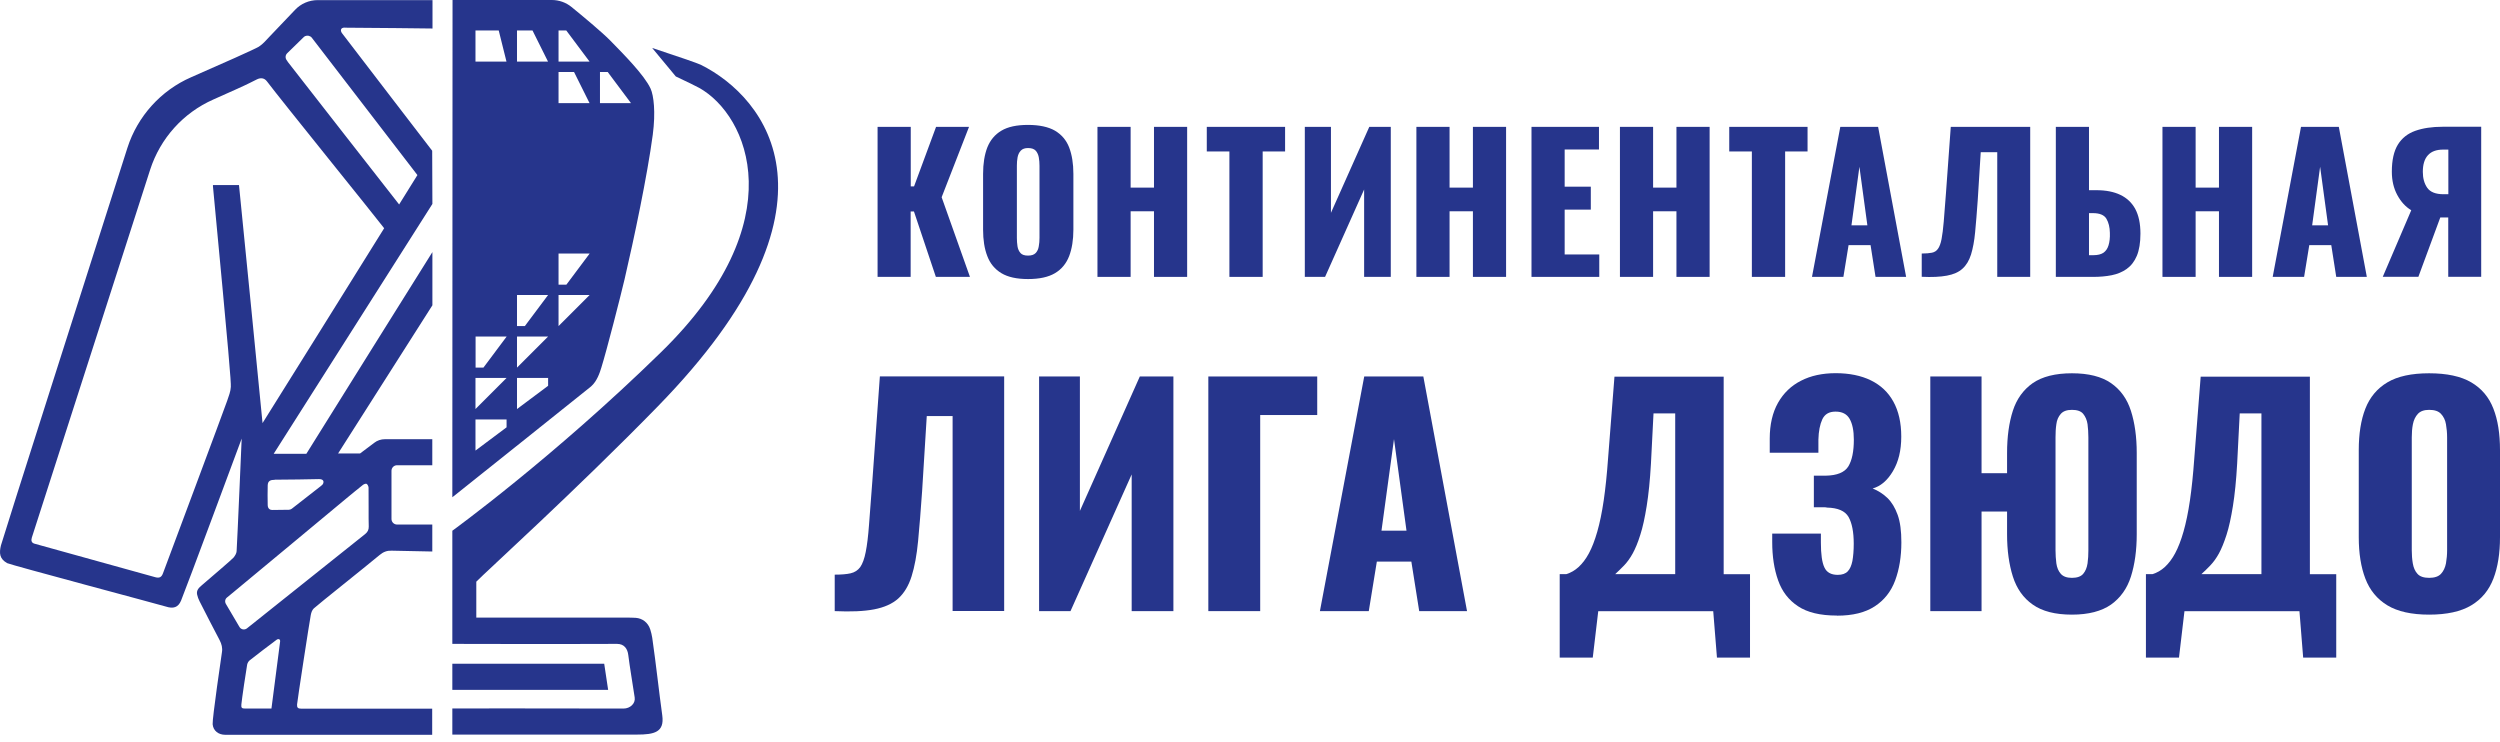 <?xml version="1.0" encoding="UTF-8"?> <svg xmlns="http://www.w3.org/2000/svg" width="192" height="57" viewBox="0 0 192 57" fill="none"><path d="M67.398 21.265V9.743H69.946V14.314H70.2L71.89 9.743H74.421L72.318 15.147L74.492 21.265H71.874L70.192 16.242H69.938V21.265H67.391H67.398Z" fill="#26358C"></path><path d="M78.953 21.431C78.088 21.431 77.405 21.281 76.906 20.979C76.406 20.678 76.04 20.241 75.826 19.67C75.604 19.099 75.501 18.424 75.501 17.639V13.354C75.501 12.56 75.612 11.878 75.826 11.323C76.049 10.767 76.406 10.331 76.906 10.037C77.405 9.736 78.088 9.593 78.953 9.593C79.817 9.593 80.516 9.744 81.024 10.037C81.531 10.339 81.896 10.767 82.111 11.323C82.325 11.886 82.436 12.56 82.436 13.354V17.639C82.436 18.424 82.325 19.107 82.111 19.67C81.888 20.241 81.531 20.678 81.024 20.979C80.516 21.281 79.826 21.431 78.953 21.431ZM78.953 19.63C79.215 19.63 79.413 19.567 79.54 19.432C79.667 19.297 79.746 19.13 79.778 18.916C79.817 18.71 79.833 18.496 79.833 18.273V12.727C79.833 12.497 79.817 12.283 79.778 12.076C79.738 11.87 79.659 11.703 79.54 11.569C79.413 11.434 79.222 11.37 78.953 11.37C78.707 11.37 78.524 11.434 78.397 11.569C78.27 11.703 78.191 11.87 78.151 12.076C78.112 12.283 78.096 12.497 78.096 12.727V18.273C78.096 18.496 78.112 18.702 78.143 18.916C78.175 19.122 78.254 19.297 78.373 19.432C78.492 19.567 78.683 19.63 78.953 19.63Z" fill="#26358C"></path><path d="M84.285 21.265V9.743H86.832V14.409H88.626V9.743H91.173V21.265H88.626V16.226H86.832V21.265H84.285Z" fill="#26358C"></path><path d="M94.418 21.265V11.632H92.681V9.743H98.695V11.632H96.973V21.265H94.41H94.418Z" fill="#26358C"></path><path d="M100.21 21.265V9.743H102.217V16.345L105.161 9.743H106.812V21.265H104.765V14.552L101.765 21.265H100.218H100.21Z" fill="#26358C"></path><path d="M108.779 21.265V9.743H111.326V14.409H113.12V9.743H115.667V21.265H113.12V16.226H111.326V21.265H108.779Z" fill="#26358C"></path><path d="M117.619 21.265V9.743H122.801V11.481H120.166V14.337H122.174V16.099H120.166V19.543H122.824V21.265H117.619Z" fill="#26358C"></path><path d="M124.411 21.265V9.743H126.958V14.409H128.751V9.743H131.299V21.265H128.751V16.226H126.958V21.265H124.411Z" fill="#26358C"></path><path d="M134.543 21.265V11.632H132.806V9.743H138.82V11.632H137.098V21.265H134.535H134.543Z" fill="#26358C"></path><path d="M139.161 21.265L141.335 9.743H144.239L146.39 21.265H144.041L143.66 18.828H141.97L141.573 21.265H139.169H139.161ZM142.192 17.305H143.414L142.803 12.806L142.192 17.305Z" fill="#26358C"></path><path d="M147.589 21.265V19.471C147.914 19.471 148.176 19.448 148.374 19.408C148.573 19.368 148.731 19.265 148.843 19.098C148.954 18.94 149.049 18.694 149.112 18.36C149.176 18.027 149.231 17.583 149.279 17.027C149.319 16.464 149.374 15.758 149.446 14.893L149.819 9.743H155.92V21.265H153.389V11.687H152.12L151.89 15.369C151.826 16.313 151.755 17.138 151.691 17.821C151.628 18.511 151.517 19.082 151.374 19.551C151.223 20.019 151.009 20.376 150.715 20.638C150.43 20.899 150.033 21.074 149.525 21.169C149.017 21.265 148.374 21.296 147.589 21.257V21.265Z" fill="#26358C"></path><path d="M157.888 21.265V9.743H160.435V14.607H161.006C161.728 14.607 162.339 14.726 162.839 14.964C163.339 15.202 163.728 15.567 163.99 16.051C164.251 16.543 164.386 17.17 164.386 17.94C164.386 18.638 164.291 19.209 164.109 19.646C163.926 20.082 163.664 20.416 163.331 20.654C162.998 20.892 162.609 21.05 162.172 21.138C161.736 21.225 161.26 21.265 160.76 21.265H157.888ZM160.435 19.598H160.776C161.101 19.598 161.355 19.535 161.538 19.416C161.72 19.289 161.855 19.106 161.934 18.844C162.014 18.59 162.053 18.265 162.038 17.876C162.03 17.448 161.942 17.091 161.776 16.805C161.609 16.52 161.268 16.369 160.744 16.369H160.435V19.598Z" fill="#26358C"></path><path d="M166.077 21.265V9.743H168.624V14.409H170.417V9.743H172.965V21.265H170.417V16.226H168.624V21.265H166.077Z" fill="#26358C"></path><path d="M174.543 21.265L176.717 9.743H179.621L181.772 21.265H179.423L179.042 18.828H177.352L176.955 21.265H174.551H174.543ZM177.574 17.305H178.796L178.185 12.806L177.574 17.305Z" fill="#26358C"></path><path d="M182.994 21.265L185.184 16.147C184.748 15.885 184.391 15.496 184.113 14.98C183.835 14.464 183.693 13.869 183.693 13.187C183.693 12.298 183.851 11.6 184.161 11.1C184.47 10.6 184.922 10.251 185.502 10.045C186.089 9.838 186.787 9.735 187.596 9.735H190.556V21.257H188.025V16.702H187.414L185.732 21.257H182.986L182.994 21.265ZM187.66 14.917H188.033V11.489H187.636C187.112 11.489 186.724 11.632 186.462 11.925C186.2 12.211 186.073 12.639 186.073 13.195C186.073 13.687 186.184 14.1 186.414 14.425C186.644 14.75 187.057 14.917 187.668 14.917H187.66Z" fill="#26358C"></path><path d="M64.106 46.934V44.133C64.606 44.133 65.019 44.101 65.328 44.03C65.638 43.959 65.884 43.8 66.066 43.554C66.241 43.3 66.384 42.919 66.487 42.395C66.59 41.88 66.677 41.181 66.741 40.301C66.804 39.428 66.892 38.317 66.995 36.96L67.574 28.906H77.12V46.926H73.16V31.953H71.176L70.819 37.714C70.716 39.198 70.613 40.475 70.51 41.554C70.407 42.633 70.24 43.53 70.01 44.26C69.78 44.99 69.439 45.553 68.986 45.966C68.534 46.371 67.915 46.648 67.13 46.799C66.344 46.95 65.336 46.99 64.106 46.934Z" fill="#26358C"></path><path d="M79.802 46.934V28.914H82.936V39.237L87.538 28.914H90.117V46.934H86.912V36.436L82.214 46.934H79.786H79.802Z" fill="#26358C"></path><path d="M92.8 46.934V28.914H101.163V31.874H96.783V46.934H92.8Z" fill="#26358C"></path><path d="M101.369 46.934L104.773 28.914H109.312L112.668 46.934H108.995L108.392 43.133H105.741L105.122 46.934H101.361H101.369ZM106.106 40.753H108.019L107.059 33.723L106.098 40.753H106.106Z" fill="#26358C"></path><path d="M119.785 50.496V44.093H120.293C120.634 43.99 120.952 43.807 121.237 43.546C121.523 43.284 121.793 42.935 122.031 42.49C122.269 42.046 122.483 41.49 122.673 40.824C122.864 40.157 123.03 39.356 123.165 38.436C123.3 37.515 123.411 36.436 123.499 35.222L123.991 28.93H132.378V44.101H134.401V50.504H131.862L131.576 46.942H122.745L122.324 50.504H119.785V50.496ZM124.054 44.093H128.656V31.747H126.99L126.792 35.619C126.72 36.896 126.609 37.975 126.466 38.864C126.323 39.753 126.165 40.491 125.974 41.078C125.792 41.665 125.593 42.141 125.387 42.514C125.181 42.887 124.959 43.188 124.729 43.427C124.498 43.665 124.268 43.887 124.046 44.093H124.054Z" fill="#26358C"></path><path d="M141.058 47.275C139.796 47.275 138.804 47.037 138.09 46.561C137.368 46.085 136.86 45.426 136.559 44.569C136.257 43.72 136.106 42.736 136.106 41.626V40.983H139.844V41.673C139.844 42.562 139.931 43.197 140.114 43.578C140.288 43.959 140.629 44.149 141.137 44.149C141.478 44.149 141.732 44.062 141.907 43.879C142.081 43.697 142.192 43.435 142.264 43.086C142.327 42.736 142.367 42.292 142.367 41.761C142.367 40.856 142.232 40.174 141.97 39.705C141.7 39.237 141.145 38.999 140.304 38.983C140.288 38.968 140.225 38.959 140.114 38.959H139.304V36.532H140.217C141.09 36.516 141.669 36.278 141.954 35.817C142.232 35.357 142.375 34.675 142.375 33.77C142.375 33.072 142.264 32.54 142.05 32.167C141.835 31.794 141.478 31.612 140.97 31.612C140.463 31.612 140.145 31.81 139.955 32.199C139.772 32.596 139.669 33.112 139.653 33.77V34.77H135.916V33.683C135.916 32.604 136.13 31.683 136.551 30.937C136.971 30.192 137.566 29.62 138.32 29.239C139.074 28.851 139.963 28.66 140.986 28.66C142.01 28.66 142.938 28.843 143.692 29.216C144.446 29.588 145.017 30.128 145.414 30.85C145.811 31.572 146.017 32.461 146.017 33.532C146.017 34.603 145.803 35.468 145.374 36.19C144.946 36.912 144.422 37.349 143.819 37.515C144.232 37.682 144.613 37.92 144.946 38.237C145.279 38.555 145.541 38.991 145.739 39.539C145.938 40.086 146.025 40.792 146.025 41.649C146.025 42.744 145.866 43.72 145.549 44.577C145.231 45.434 144.708 46.093 143.978 46.569C143.248 47.045 142.288 47.283 141.09 47.283L141.058 47.275Z" fill="#26358C"></path><path d="M159.126 47.204C157.848 47.204 156.848 46.95 156.118 46.434C155.388 45.926 154.881 45.204 154.587 44.276C154.293 43.347 154.143 42.268 154.143 41.038V39.285H152.183V46.934H148.247V28.914H152.183V36.341H154.143V34.786C154.143 33.54 154.293 32.461 154.587 31.548C154.881 30.636 155.396 29.93 156.118 29.422C156.848 28.922 157.848 28.668 159.126 28.668C160.403 28.668 161.403 28.922 162.125 29.422C162.855 29.93 163.363 30.636 163.656 31.556C163.95 32.477 164.101 33.548 164.101 34.786V41.038C164.101 42.268 163.95 43.347 163.656 44.276C163.363 45.204 162.847 45.918 162.125 46.434C161.395 46.942 160.395 47.204 159.126 47.204ZM159.126 44.379C159.522 44.379 159.816 44.276 159.991 44.069C160.165 43.863 160.276 43.593 160.324 43.268C160.371 42.943 160.387 42.609 160.387 42.268V33.596C160.387 33.238 160.364 32.905 160.324 32.58C160.276 32.263 160.165 32.001 159.991 31.786C159.816 31.572 159.522 31.477 159.126 31.477C158.729 31.477 158.451 31.58 158.269 31.786C158.086 31.993 157.967 32.255 157.928 32.58C157.88 32.897 157.864 33.238 157.864 33.596V42.268C157.864 42.609 157.888 42.943 157.928 43.268C157.975 43.593 158.086 43.863 158.269 44.069C158.451 44.276 158.737 44.379 159.126 44.379Z" fill="#26358C"></path><path d="M164.807 50.496V44.093H165.314C165.656 43.99 165.973 43.807 166.259 43.546C166.544 43.284 166.814 42.935 167.052 42.49C167.29 42.046 167.504 41.49 167.695 40.824C167.885 40.157 168.052 39.356 168.187 38.436C168.322 37.515 168.433 36.436 168.52 35.222L169.012 28.93H177.399V44.101H179.423V50.504H176.883L176.598 46.942H167.766L167.346 50.504H164.807V50.496ZM169.076 44.093H173.678V31.747H172.011L171.813 35.619C171.742 36.896 171.631 37.975 171.488 38.864C171.345 39.753 171.186 40.491 170.996 41.078C170.805 41.665 170.615 42.141 170.409 42.514C170.202 42.887 169.98 43.188 169.75 43.427C169.52 43.665 169.298 43.887 169.068 44.093H169.076Z" fill="#26358C"></path><path d="M186.557 47.204C185.208 47.204 184.137 46.966 183.351 46.49C182.566 46.014 182.002 45.331 181.661 44.442C181.32 43.554 181.153 42.49 181.153 41.261V34.564C181.153 33.318 181.32 32.255 181.661 31.382C182.002 30.509 182.566 29.834 183.351 29.366C184.137 28.898 185.208 28.668 186.557 28.668C187.906 28.668 189.001 28.898 189.794 29.366C190.588 29.834 191.151 30.501 191.492 31.382C191.834 32.255 192 33.318 192 34.564V41.261C192 42.49 191.834 43.554 191.492 44.442C191.151 45.331 190.588 46.014 189.794 46.49C189.001 46.966 187.922 47.204 186.557 47.204ZM186.557 44.379C186.97 44.379 187.279 44.276 187.469 44.069C187.66 43.863 187.787 43.593 187.85 43.268C187.906 42.943 187.938 42.609 187.938 42.268V33.596C187.938 33.238 187.906 32.905 187.85 32.58C187.795 32.255 187.668 32.001 187.469 31.786C187.271 31.572 186.97 31.477 186.557 31.477C186.168 31.477 185.882 31.58 185.692 31.786C185.502 31.993 185.375 32.255 185.311 32.58C185.248 32.897 185.224 33.238 185.224 33.596V42.268C185.224 42.609 185.248 42.943 185.303 43.268C185.359 43.593 185.47 43.863 185.66 44.069C185.843 44.276 186.144 44.379 186.565 44.379H186.557Z" fill="#26358C"></path><path d="M46.403 50.973H34.739V52.98H46.705L46.403 50.973Z" fill="#26358C"></path><path d="M50.529 31.2C65.574 15.782 58.853 7.482 53.822 4.975C53.561 4.848 52.021 4.324 50.085 3.682L51.902 5.872C52.783 6.284 53.442 6.61 53.703 6.752C57.449 8.847 61.067 16.988 50.776 27.042C42.444 35.183 34.739 40.761 34.739 40.761V49.45C34.739 49.45 42.833 49.473 47.387 49.45C47.951 49.45 48.197 49.838 48.252 50.307C48.379 51.322 48.554 52.29 48.744 53.568C48.816 54.028 48.395 54.417 47.887 54.417C43.341 54.401 34.739 54.409 34.739 54.409V56.416H48.919C50.252 56.416 51.037 56.234 50.863 54.948C50.593 52.996 50.403 51.148 50.093 48.989C50.061 48.783 50.006 48.545 49.942 48.347C49.768 47.807 49.339 47.49 48.831 47.45C48.34 47.418 47.84 47.442 47.348 47.434C43.968 47.434 40 47.434 36.58 47.434V44.673C37.263 43.959 44.237 37.651 50.538 31.192L50.529 31.2Z" fill="#26358C"></path><path d="M49.966 6.808C49.482 5.753 47.848 4.118 46.864 3.11C46.213 2.452 44.753 1.238 43.896 0.54C43.468 0.19 42.936 0 42.38 0H34.755C34.755 0 34.739 38 34.739 38.19C34.739 38.19 45.237 29.819 45.396 29.676C45.848 29.279 46.062 28.629 46.181 28.24C46.586 26.947 47.657 22.765 47.967 21.448C48.689 18.345 49.712 13.505 50.133 10.347C50.363 8.609 50.204 7.332 49.966 6.808ZM38.905 32.818L36.517 34.604V32.215H38.905V32.81V32.818ZM36.517 31.414V29.026H38.905L36.517 31.414ZM37.12 28.232H36.525V25.844H38.913L37.128 28.232H37.12ZM36.517 4.729V2.341H38.302L38.897 4.729H36.509H36.517ZM42.095 29.629L39.706 31.414V29.026H42.095V29.621V29.629ZM39.706 28.232V25.844H42.095L39.706 28.232ZM40.302 25.042H39.706V22.654H42.095L40.309 25.042H40.302ZM39.706 4.729V2.341H40.897L42.087 4.729H39.699H39.706ZM42.896 25.042V22.654H45.285L42.896 25.042ZM43.491 21.86H42.896V19.472H45.285L43.499 21.86H43.491ZM42.896 7.919V5.531H44.087L45.277 7.919H42.888H42.896ZM42.896 4.729V2.341H43.491L45.277 4.729H42.888H42.896ZM46.078 7.919V5.531H46.673L48.459 7.919H46.07H46.078Z" fill="#26358C"></path><path d="M26.488 2.126C27.987 2.126 33.216 2.19 33.216 2.19V0.008H24.401C23.742 0.008 23.107 0.278 22.655 0.762C22.06 1.396 21.219 2.277 20.727 2.785C20.457 3.063 20.203 3.38 19.878 3.586C19.584 3.769 16.982 4.927 14.673 5.935C12.364 6.943 10.562 8.927 9.785 11.355C6.96 20.21 0.192 41.404 0.072 41.888C-0.07 42.475 -0.047 42.919 0.557 43.252C0.795 43.38 12.371 46.466 12.744 46.585C13.308 46.768 13.681 46.657 13.903 46.133C14.22 45.387 18.561 33.683 18.561 33.683C18.561 33.683 18.227 41.483 18.172 42.332C18.164 42.499 18.053 42.673 17.942 42.816C17.823 42.967 16.172 44.363 15.514 44.935C15.291 45.125 15.061 45.324 15.141 45.673C15.18 45.847 15.244 46.014 15.323 46.172C15.831 47.172 16.339 48.164 16.863 49.156C17.021 49.458 17.101 49.759 17.045 50.092C17.029 50.18 16.291 55.234 16.331 55.623C16.378 56.131 16.783 56.432 17.299 56.432C22.52 56.432 33.192 56.432 33.192 56.432V54.425C33.192 54.425 24.448 54.425 23.123 54.425C22.885 54.425 22.798 54.345 22.814 54.107C22.829 53.853 23.766 47.744 23.869 47.228C23.901 47.053 23.972 46.847 24.099 46.728C24.52 46.347 27.932 43.641 29.162 42.618C29.447 42.38 29.733 42.277 30.082 42.292C30.352 42.3 33.2 42.356 33.2 42.356V40.285H30.495C30.256 40.285 30.066 40.094 30.066 39.856V36.159C30.066 35.921 30.256 35.73 30.495 35.73H33.2V33.731H29.558C29.265 33.731 28.971 33.826 28.741 34.008L27.654 34.826H25.964L33.208 23.447V19.361C33.208 19.361 24.218 33.723 23.528 34.85C23.052 34.85 21.02 34.85 21.02 34.85L33.208 15.663L33.192 11.577C33.192 11.577 27.138 3.698 26.265 2.547C26.146 2.388 26.114 2.118 26.48 2.118L26.488 2.126ZM20.846 54.417C20.846 54.417 19.132 54.417 18.83 54.417C18.569 54.417 18.513 54.361 18.537 54.099C18.569 53.727 18.902 51.465 18.981 51.044C19.005 50.925 19.084 50.783 19.18 50.711C19.854 50.18 20.544 49.656 21.235 49.14C21.401 49.021 21.536 49.1 21.512 49.275C21.465 49.672 20.846 54.425 20.846 54.425V54.417ZM26.591 38.285C27.019 37.936 27.44 37.579 27.876 37.238C27.948 37.182 28.098 37.127 28.154 37.159C28.233 37.206 28.297 37.341 28.305 37.444C28.32 37.976 28.297 39.968 28.32 40.436C28.328 40.697 28.225 40.872 28.035 41.023C27.305 41.602 21.79 46.006 19.87 47.537L18.965 48.259C18.783 48.402 18.513 48.355 18.394 48.156L17.347 46.379C17.251 46.212 17.283 46.006 17.434 45.887L17.965 45.45C19.505 44.181 25.662 39.055 26.591 38.285ZM21.1 36.841C21.965 36.841 23.98 36.809 24.496 36.794C24.774 36.794 24.901 36.913 24.821 37.127C24.797 37.206 24.71 37.27 24.647 37.325C23.901 37.912 23.155 38.492 22.409 39.071C22.346 39.118 22.274 39.142 22.195 39.15C21.766 39.158 21.258 39.166 20.909 39.166C20.782 39.166 20.576 39.111 20.56 38.809C20.544 38.547 20.552 37.516 20.56 37.262C20.576 36.928 20.774 36.849 21.108 36.849L21.1 36.841ZM20.163 32.493C20.163 32.493 18.505 15.592 18.354 14.211H16.355C16.355 14.267 16.355 14.306 16.355 14.314C17.632 27.788 17.743 29.271 17.727 29.708C17.712 30.065 17.569 30.422 17.45 30.771C17.275 31.295 12.681 43.594 12.514 44.038C12.403 44.332 12.245 44.411 11.935 44.332C11.642 44.252 3.088 41.88 2.643 41.753C2.421 41.689 2.374 41.515 2.445 41.285C2.612 40.753 8.833 21.408 11.53 13.037C12.308 10.625 14.069 8.665 16.387 7.641C17.616 7.094 18.775 6.578 19.164 6.379C19.354 6.284 19.544 6.189 19.735 6.094C20.013 5.959 20.298 5.975 20.505 6.253C21.536 7.625 28.892 16.718 29.503 17.528C28.955 18.433 20.163 32.493 20.163 32.493ZM32.05 13.457L30.653 15.703C30.653 15.703 22.504 5.284 22.084 4.729C22.084 4.729 22.084 4.721 22.084 4.713L22.02 4.626C21.893 4.459 21.909 4.229 22.06 4.086L23.329 2.848C23.472 2.714 23.679 2.706 23.837 2.801C23.853 2.801 23.924 2.864 23.94 2.888C25.972 5.53 32.066 13.457 32.066 13.457H32.05Z" fill="#26358C"></path></svg> 